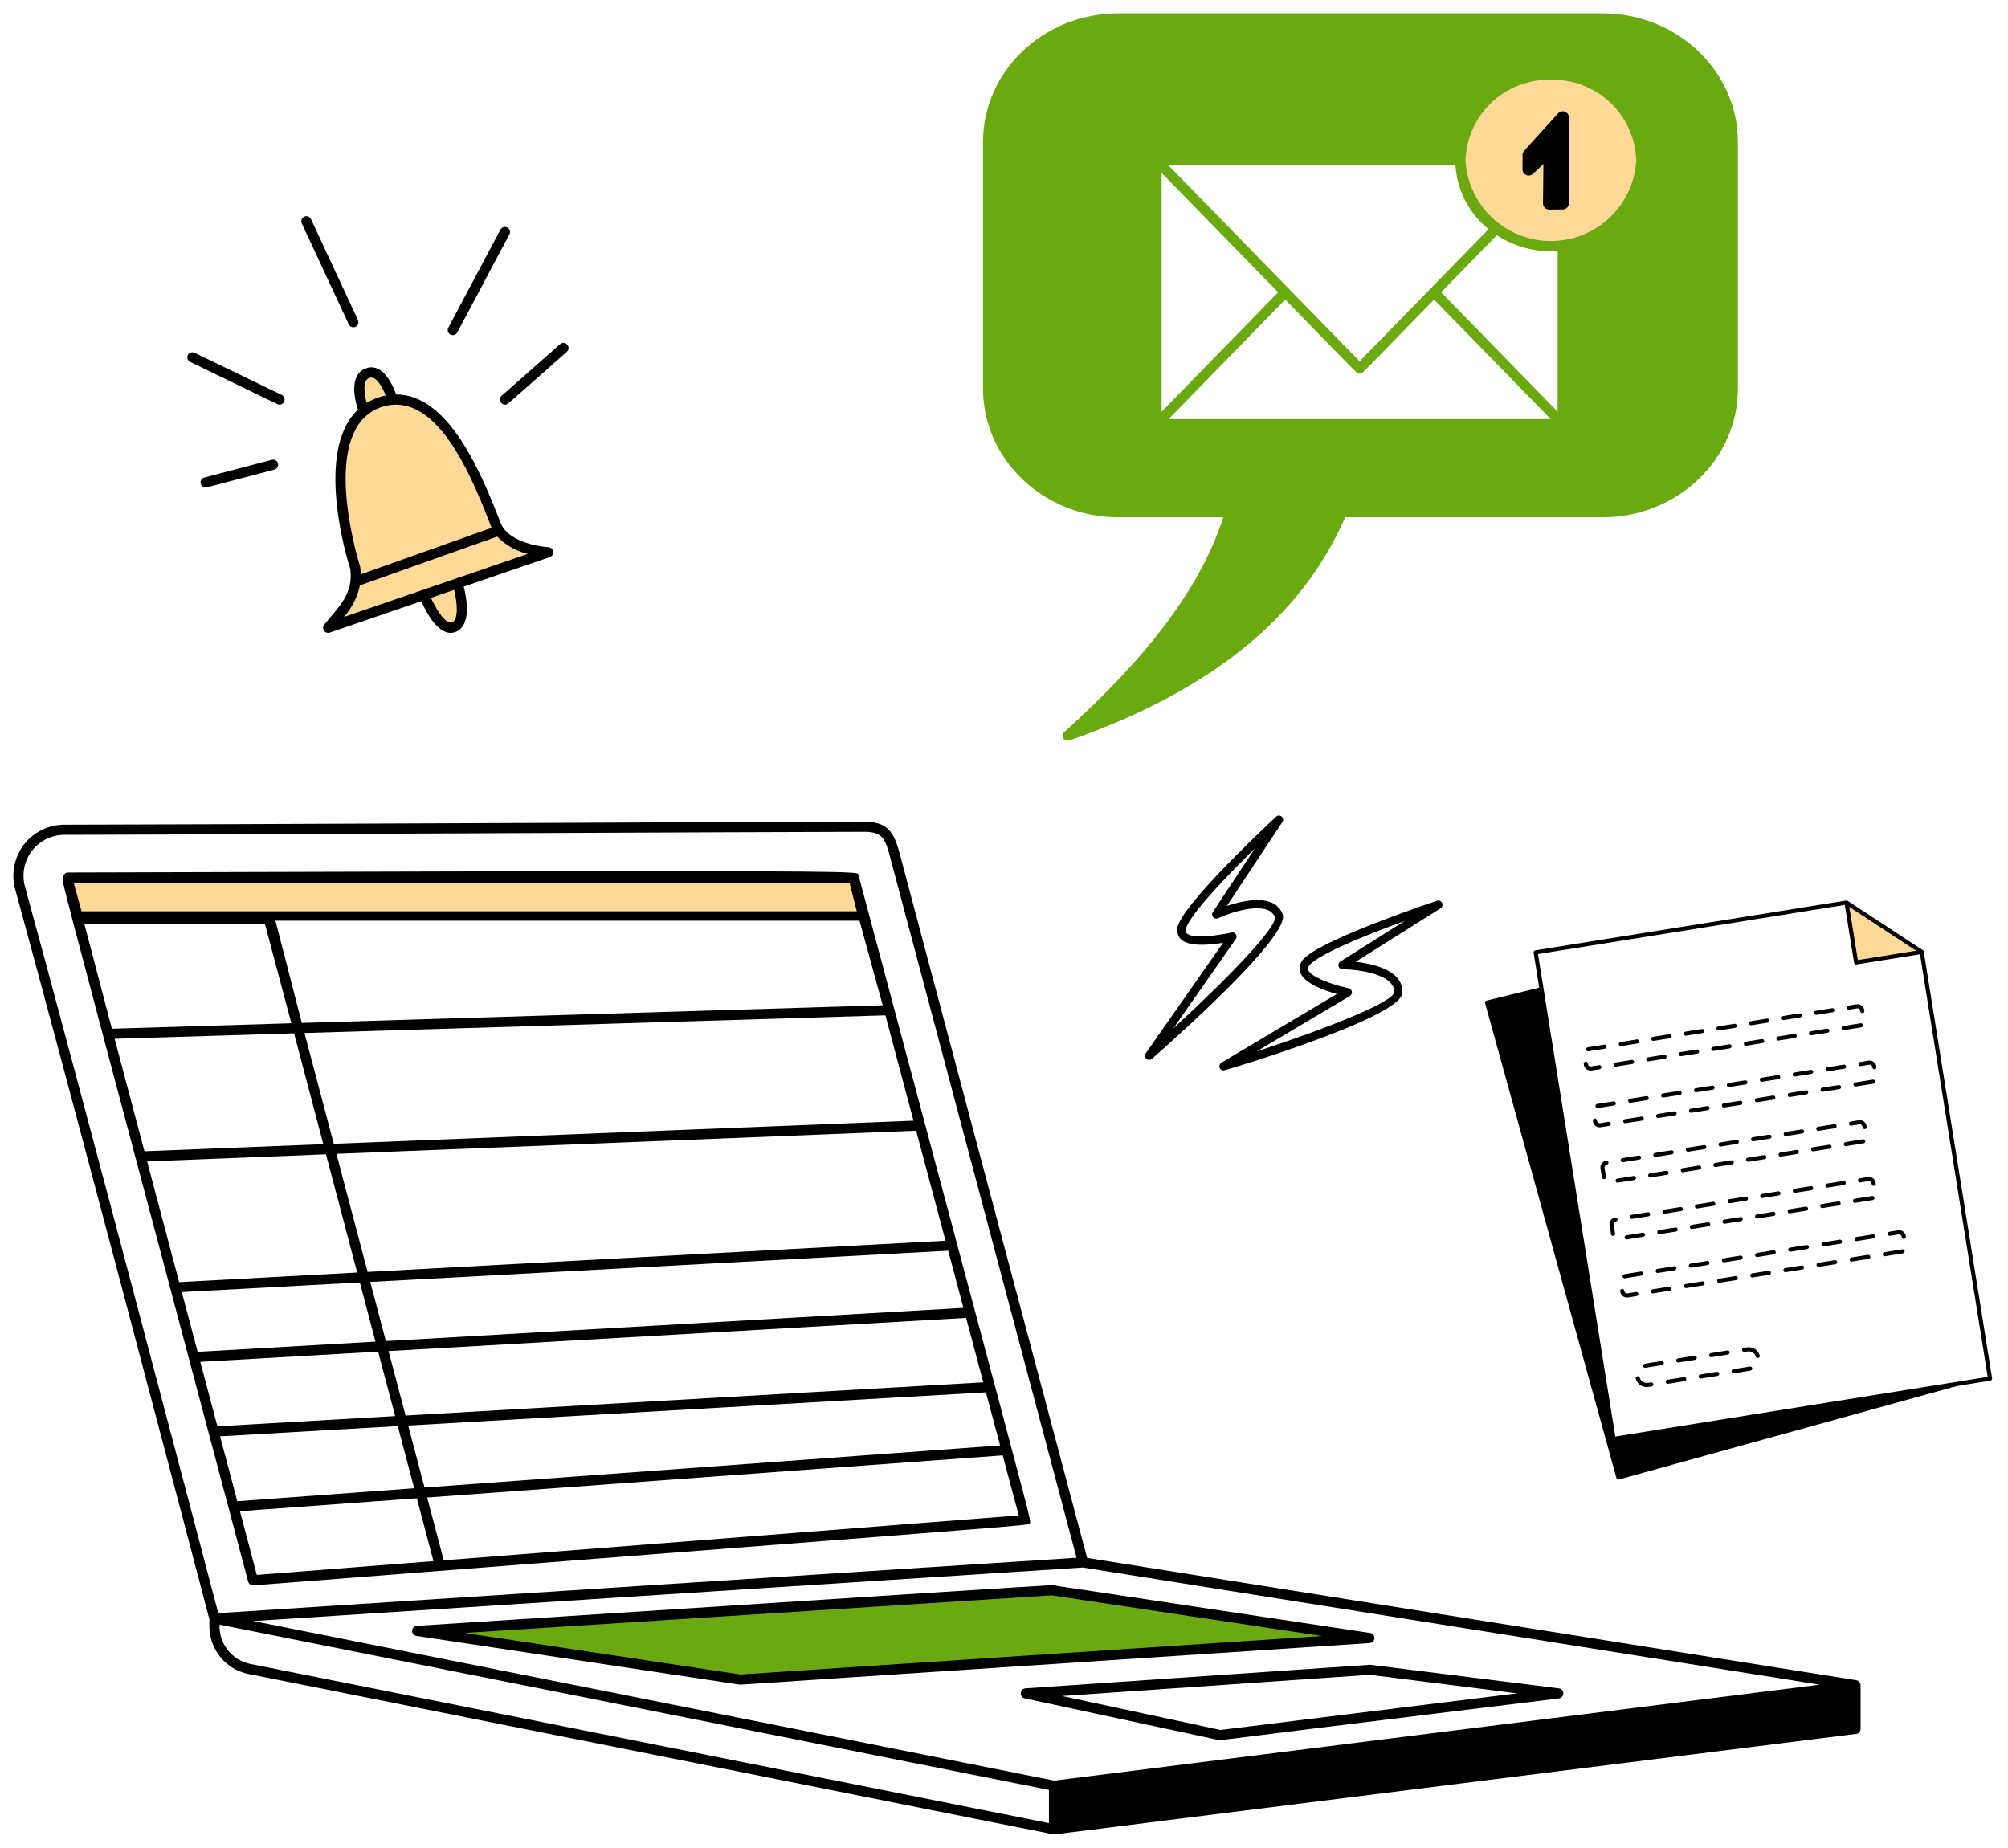 <svg width="602" height="554" viewBox="0 0 602 554" fill="none" xmlns="http://www.w3.org/2000/svg">
<g filter="url(#filter0_d_2906_241)">
<path fill-rule="evenodd" clip-rule="evenodd" d="M268.202 252.163C266.589 246.146 265.085 243.875 258.855 243.875C218.283 243.875 70.71 244.788 19.269 244.788C17.149 244.789 15.059 245.279 13.161 246.22C11.262 247.161 9.606 248.528 8.322 250.214C7.037 251.899 6.16 253.859 5.756 255.939C5.353 258.019 5.436 260.165 5.997 262.208C21.341 317.887 64.275 481.254 64.275 481.254L315.656 531.454L556.152 501.252L324.703 464.458L268.202 252.163Z" fill="white"/>
<path fill-rule="evenodd" clip-rule="evenodd" d="M258.645 270.743L255.842 259.134H20.101L23.476 270.743H258.645Z" fill="#FFD997"/>
<path fill-rule="evenodd" clip-rule="evenodd" d="M315.991 531.424L64.288 481.258V483.632C64.285 486.646 65.328 489.568 67.239 491.899C69.149 494.23 71.809 495.827 74.765 496.416L315.991 544.473V531.424Z" fill="white"/>
<path d="M257.315 258.154C257.251 257.922 257.065 257.767 254.271 257.606C246.281 257.149 207.962 256.997 20.094 257.606C19.747 257.606 18.395 258.431 18.876 260.555C20.398 267.41 29.603 301.434 74.4 470.217C74.491 470.561 74.7 470.862 74.99 471.067C75.281 471.273 75.634 471.371 75.989 471.343C270.796 456.124 302.732 453.82 307.749 453.095C308.443 452.998 309.039 453.019 308.772 451.616C307.864 446.949 300.398 419.549 257.315 258.154ZM65.977 426.647L119.245 423.582L124.17 442.222L71.143 446.106L65.977 426.647ZM60.054 404.323L113.361 401.258L118.466 420.58L65.177 423.643L60.054 404.323ZM54.502 383.4L107.882 380.517L112.567 398.254L59.256 401.319L54.502 383.4ZM44.104 344.225L97.728 342.094L107.088 377.534L53.704 380.417L44.104 344.225ZM34.364 307.458L88.164 305.82L96.93 339.05L43.303 341.181L34.364 307.458ZM25.269 272.971H79.416L87.351 302.801L33.548 304.439L25.269 272.971ZM264.641 297.404L90.49 302.704L82.576 272.046H257.68L264.641 297.404ZM273.867 332.01L100.063 338.944L91.287 305.726L265.445 300.427L273.867 332.01ZM283.462 367.998L110.208 377.358L100.86 341.96L274.665 335.026L283.462 367.998ZM288.834 388.136L115.684 398.089L111.002 380.362L284.265 370.999L288.834 388.136ZM294.785 410.457L121.589 420.413L116.484 401.091L289.641 391.137L294.785 410.457ZM122.374 423.417L295.57 413.458L299.832 429.377L127.272 441.997L122.374 423.417ZM254.673 260.634L256.871 269.221H24.447L22.076 260.634H254.673ZM71.937 449.101L124.974 445.221L129.95 464.062L76.987 468.199L71.937 449.101ZM133.037 463.822L128.063 444.995L300.614 432.36L305.411 450.359L133.037 463.822Z" fill="black"/>
<path d="M556.391 499.745L325.918 463.109L269.686 251.77C267.942 245.259 265.966 242.355 258.868 242.355C239.783 242.355 46.525 243.269 19.279 243.269C16.926 243.273 14.607 243.819 12.499 244.865C10.392 245.911 8.555 247.429 7.129 249.3C5.704 251.171 4.729 253.346 4.281 255.656C3.832 257.965 3.922 260.347 4.543 262.615C19.486 316.827 61.117 475.19 62.77 481.47V483.637C62.776 486.999 63.944 490.255 66.075 492.854C68.207 495.454 71.172 497.236 74.467 497.9C277.846 538.402 309.968 544.84 315.043 545.832C315.706 546.039 316.413 546.054 317.085 545.878L556.473 515.871C556.843 515.825 557.182 515.644 557.427 515.363C557.672 515.083 557.806 514.722 557.803 514.35V501.288C557.796 500.903 557.648 500.534 557.388 500.25C557.128 499.966 556.774 499.786 556.391 499.745ZM545.558 501.109L316.05 529.876L75.941 482.03L324.625 465.982L545.558 501.109ZM7.481 261.806C6.982 259.989 6.91 258.082 7.268 256.232C7.627 254.382 8.407 252.641 9.549 251.142C10.69 249.643 12.162 248.427 13.849 247.59C15.537 246.752 17.395 246.315 19.279 246.313C46.531 246.313 239.789 245.399 258.868 245.399C264.128 245.399 265.211 246.836 266.742 252.555L322.75 463.051L65.436 479.659C61.476 464.573 21.954 314.334 7.481 261.806ZM65.814 483.113L314.47 532.664V542.618L75.064 494.896C72.373 494.353 69.963 492.869 68.268 490.709C66.572 488.55 65.702 485.857 65.814 483.113Z" fill="black"/>
<path fill-rule="evenodd" clip-rule="evenodd" d="M125.049 484.985L315.337 472.81L410.534 487.116L221.914 499.596L125.049 484.985Z" fill="#6AA910"/>
<path d="M221.255 501.024C218.57 500.635 204.209 498.446 124.825 486.493C124.455 486.436 124.119 486.244 123.881 485.955C123.643 485.665 123.521 485.298 123.536 484.924C123.552 484.55 123.706 484.195 123.967 483.927C124.228 483.658 124.579 483.496 124.953 483.47C280.032 473.45 308.958 471.623 314.333 471.328C315.232 471.224 316.142 471.286 317.018 471.511L410.769 485.61C411.139 485.667 411.476 485.858 411.714 486.147C411.952 486.436 412.075 486.803 412.059 487.177C412.044 487.551 411.891 487.907 411.63 488.175C411.369 488.444 411.018 488.606 410.644 488.633L222.667 501.055C222.199 501.134 221.72 501.124 221.255 501.024ZM139.32 485.601L221.979 498.053L396.393 486.523L315.286 474.326L139.32 485.601Z" fill="black"/>
<path d="M363.995 517.421C360.129 516.608 347.689 513.933 307.215 505.218C306.855 505.142 306.535 504.938 306.314 504.644C306.094 504.35 305.986 503.987 306.013 503.62C306.039 503.254 306.197 502.909 306.458 502.65C306.718 502.391 307.064 502.235 307.431 502.211L410.752 495.137L467.349 502.22C467.717 502.267 468.055 502.446 468.299 502.724C468.544 503.002 468.679 503.359 468.679 503.73C468.679 504.1 468.544 504.458 468.299 504.736C468.055 505.013 467.717 505.193 467.349 505.239C396.4 513.914 375.166 516.578 368.728 517.397C365.158 517.832 366.25 517.877 363.995 517.421ZM318.41 504.509L365.873 514.694L454.842 503.714L410.657 498.15L318.41 504.509Z" fill="black"/>
<path d="M480.426 0H335.306C312.921 0 294.713 17.289 294.713 38.538V112.562C294.713 133.808 312.921 151.098 335.306 151.098H366.74C360.245 171.449 344.633 192.525 319.088 215.448C318.826 215.683 318.653 216.002 318.599 216.35C318.546 216.699 318.614 217.055 318.794 217.358C318.974 217.661 319.253 217.892 319.584 218.013C319.915 218.133 320.278 218.134 320.61 218.017C363.094 203.087 390.151 181.186 403.285 151.098H480.426C502.807 151.098 521.016 133.808 521.016 112.562V38.538C521.016 17.289 502.807 0 480.426 0Z" fill="#6AA910"/>
<path fill-rule="evenodd" clip-rule="evenodd" d="M348.254 47.837V119.438L383.192 83.636L348.254 47.837Z" fill="white"/>
<path fill-rule="evenodd" clip-rule="evenodd" d="M436.35 45.621H350.342L407.613 104.31L446.27 64.712C443.383 62.392 441.01 59.497 439.302 56.21C437.595 52.923 436.589 49.317 436.35 45.621Z" fill="white"/>
<path fill-rule="evenodd" clip-rule="evenodd" d="M448.744 66.53L432.051 83.637L466.986 119.439V71.245C460.554 71.703 454.149 70.047 448.744 66.53Z" fill="white"/>
<path fill-rule="evenodd" clip-rule="evenodd" d="M429.924 85.815C414.522 101.601 410.139 106.209 408.675 107.521C407.969 108.154 407.424 108.246 406.709 107.637C405.376 106.508 401.276 102.158 385.32 85.815L350.342 121.654H464.898L429.924 85.815Z" fill="white"/>
<path fill-rule="evenodd" clip-rule="evenodd" d="M464.946 19.928C458.351 19.756 451.956 22.202 447.159 26.732C442.362 31.261 439.553 37.506 439.347 44.1C439.724 50.634 442.586 56.776 447.345 61.269C452.104 65.761 458.402 68.264 464.946 68.264C471.491 68.264 477.788 65.761 482.547 61.269C487.307 56.776 490.168 50.634 490.545 44.1C490.339 37.506 487.53 31.261 482.734 26.732C477.937 22.202 471.541 19.756 464.946 19.928Z" fill="#FFD997"/>
<path d="M467.144 29.967C456.201 42.048 456.448 41.461 456.454 42.493V46.803C456.458 47.161 456.565 47.511 456.764 47.809C456.962 48.108 457.243 48.342 457.572 48.484C457.901 48.625 458.264 48.669 458.618 48.608C458.971 48.547 459.299 48.386 459.562 48.142L462.718 45.193L462.596 56.975C462.592 57.219 462.636 57.462 462.727 57.688C462.818 57.915 462.953 58.121 463.125 58.294C463.296 58.467 463.501 58.605 463.727 58.697C463.952 58.791 464.194 58.837 464.438 58.835L468.523 58.799C469.009 58.795 469.473 58.599 469.815 58.254C470.157 57.909 470.349 57.443 470.349 56.957V31.203C470.349 30.831 470.236 30.468 470.026 30.162C469.815 29.856 469.517 29.62 469.17 29.487C468.823 29.353 468.444 29.327 468.083 29.413C467.721 29.499 467.394 29.692 467.144 29.967Z" fill="black"/>
<path fill-rule="evenodd" clip-rule="evenodd" d="M384.415 240.513C384.415 240.513 357.578 264.801 353.796 273.075C350.013 281.35 369.568 276.833 369.568 276.833L343.036 313.782C343.036 313.782 386.775 276.301 384.352 270.311C381.208 262.526 364.399 269.958 364.399 269.958L384.415 240.513Z" fill="white"/>
<path fill-rule="evenodd" clip-rule="evenodd" d="M432.464 267.169C432.464 267.169 397.969 278.188 391.034 284.122C384.099 290.055 403.595 293.942 403.595 293.942L363.973 316.546C363.973 316.546 419.284 300.476 419.674 294.081C420.178 285.761 401.902 285.635 401.902 285.635L432.464 267.169Z" fill="white"/>
<path d="M343.512 311.794L366.678 278.667C362.565 279.374 355.96 279.989 353.742 277.304C353.248 276.646 352.962 275.857 352.921 275.036C352.88 274.215 353.085 273.4 353.51 272.696C357.129 264.564 381.555 241.811 382.592 240.839C382.816 240.635 383.106 240.519 383.409 240.513C383.713 240.507 384.007 240.612 384.239 240.808C384.47 241.003 384.622 241.277 384.666 241.576C384.711 241.876 384.644 242.182 384.479 242.436L367.809 267.628C373.816 265.607 382.211 264.153 384.544 270.076C386.949 276.196 355.16 304.825 345.357 313.453C345.129 313.663 344.83 313.78 344.52 313.782C344.21 313.783 343.91 313.669 343.679 313.462C343.449 313.254 343.304 312.969 343.273 312.66C343.242 312.352 343.327 312.043 343.512 311.794ZM369.484 275.573C369.712 275.573 369.935 275.636 370.13 275.754C370.325 275.872 370.483 276.041 370.589 276.242C370.694 276.444 370.742 276.671 370.727 276.898C370.713 277.125 370.636 277.344 370.506 277.531L351.775 304.326C368.188 289.275 383.023 273.822 382.223 270.968C380.274 266.016 369.846 269.172 365.14 271.311C364.893 271.423 364.617 271.452 364.353 271.393C364.089 271.335 363.852 271.192 363.676 270.986C363.5 270.781 363.396 270.524 363.38 270.254C363.363 269.984 363.435 269.716 363.584 269.491L376.214 250.404C373.372 253.196 353.253 272.798 355.663 275.703C357.735 278.206 369.22 275.573 369.484 275.573Z" fill="black"/>
<path d="M366.801 316.968C366.53 316.968 366.266 316.877 366.05 316.708C365.835 316.54 365.68 316.304 365.609 316.036C365.538 315.769 365.556 315.485 365.659 315.228C365.762 314.972 365.944 314.758 366.179 314.618L400.794 294.027C396.805 292.925 390.627 290.694 389.738 287.283C389.569 286.468 389.642 285.621 389.947 284.849C390.252 284.077 390.776 283.415 391.451 282.949C398.088 277.015 429.517 266.497 430.852 266.058C431.139 265.964 431.449 265.981 431.724 266.104C432 266.227 432.222 266.449 432.349 266.728C432.476 267.006 432.498 267.323 432.413 267.617C432.327 267.912 432.139 268.164 431.884 268.327L406.411 284.376C412.651 285.079 420.799 287.306 420.429 293.737C419.992 301.199 367.275 316.968 366.801 316.968ZM421.127 272.137C417.501 273.46 391.16 282.944 392.125 286.637C392.715 288.906 399.614 291.316 404.326 292.297C404.571 292.348 404.795 292.474 404.969 292.658C405.142 292.842 405.257 293.075 405.297 293.327C405.338 293.579 405.303 293.838 405.196 294.069C405.09 294.3 404.917 294.493 404.701 294.621L376.708 311.26C397.731 304.413 417.496 296.525 417.965 293.565C418.274 288.203 407.599 286.66 402.47 286.617C402.201 286.616 401.941 286.525 401.728 286.359C401.515 286.193 401.36 285.96 401.288 285.696C401.216 285.433 401.23 285.152 401.327 284.897C401.425 284.642 401.602 284.426 401.83 284.283L421.127 272.137Z" fill="black"/>
<path fill-rule="evenodd" clip-rule="evenodd" d="M109.128 119.231C109.128 119.231 105.371 109.826 110.114 107.908C114.856 105.99 117.653 115.792 117.653 115.792L117.526 115.843C135.067 114.34 145.797 146.054 148.631 153.283C151.623 160.92 164.346 161.593 164.346 161.593L137.186 170.91C137.232 171.059 140.632 182.017 136.172 183.999C131.713 185.98 127.217 174.514 127.156 174.359L98.389 184.227C102.808 178.885 107.648 174.514 106.516 166.344C106.516 166.341 95.007 130.85 109.128 119.231Z" fill="#FFD997"/>
<path d="M164.428 160.071C164.31 160.071 152.627 159.356 150.049 152.711C144.345 138.006 134.623 114.292 118.749 114.267C117.163 109.747 114 104.71 109.535 106.496C105.07 108.283 105.916 114.654 107.328 118.784C105.882 120.168 104.679 121.785 103.767 123.566C96.014 138.457 104.68 165.66 105.003 166.549C106.022 173.933 101.715 177.79 97.207 183.257C96.997 183.512 96.876 183.829 96.862 184.16C96.849 184.491 96.943 184.817 97.131 185.089C97.32 185.361 97.591 185.564 97.905 185.668C98.22 185.772 98.559 185.771 98.872 185.664L126.295 176.256C128.319 180.794 132.248 187.39 136.778 185.387C141.398 183.342 139.901 175.297 139.03 171.885L164.83 163.033C165.165 162.92 165.45 162.694 165.637 162.393C165.823 162.093 165.899 161.737 165.852 161.386C165.804 161.036 165.636 160.713 165.376 160.473C165.117 160.233 164.781 160.091 164.428 160.071ZM110.686 109.321C112.816 108.441 114.789 112.435 115.629 114.578C113.614 114.974 111.684 115.724 109.931 116.794C109.216 114.188 108.579 110.17 110.686 109.321ZM106.479 124.97C107.603 122.687 109.341 120.762 111.497 119.412C113.654 118.061 116.144 117.338 118.688 117.323C132.863 117.323 142.126 140.697 147.215 153.832C147.27 153.975 147.331 154.112 147.392 154.252L108.156 168.205C108.14 167.424 108.076 166.646 107.964 165.873C107.879 165.602 99.311 138.728 106.479 124.97ZM135.557 182.596C133.426 183.509 130.233 177.531 129.195 175.251L136.151 172.865C137.116 176.758 137.499 181.747 135.557 182.596ZM103.091 180.989C105.495 178.302 107.156 175.033 107.91 171.507L149.069 156.872C151.562 159.455 154.749 161.26 158.246 162.071L103.091 180.989Z" fill="black"/>
<path d="M151.399 117.314C151.089 117.314 150.788 117.22 150.533 117.044C150.279 116.868 150.084 116.619 149.974 116.33C149.865 116.041 149.846 115.725 149.921 115.425C149.995 115.125 150.159 114.855 150.391 114.65L167.915 99.194C168.217 98.926 168.614 98.79 169.017 98.816C169.42 98.841 169.796 99.025 170.064 99.328C170.331 99.63 170.467 100.027 170.442 100.43C170.417 100.833 170.233 101.209 169.93 101.476C151.271 117.935 152.233 117.314 151.399 117.314Z" fill="black"/>
<path d="M134.379 94.299L150.052 64.798C150.249 64.456 150.571 64.204 150.95 64.095C151.328 63.986 151.735 64.029 152.083 64.213C152.431 64.398 152.694 64.71 152.817 65.085C152.939 65.46 152.912 65.867 152.74 66.222L137.067 95.723C136.87 96.065 136.548 96.316 136.169 96.425C135.791 96.534 135.384 96.492 135.036 96.308C134.688 96.123 134.425 95.81 134.302 95.436C134.18 95.061 134.207 94.653 134.379 94.299Z" fill="black"/>
<path d="M104.585 93.301L90.495 63.03C90.403 62.848 90.348 62.649 90.334 62.445C90.32 62.242 90.348 62.038 90.415 61.845C90.481 61.652 90.586 61.474 90.723 61.323C90.859 61.171 91.025 61.049 91.21 60.963C91.395 60.877 91.596 60.828 91.8 60.821C92.004 60.814 92.207 60.848 92.397 60.921C92.588 60.994 92.762 61.105 92.909 61.246C93.056 61.388 93.173 61.558 93.253 61.745L107.343 92.017C107.498 92.38 107.505 92.789 107.364 93.158C107.223 93.527 106.944 93.826 106.585 93.993C106.227 94.16 105.819 94.181 105.445 94.052C105.072 93.923 104.764 93.653 104.585 93.301Z" fill="black"/>
<path d="M83.791 117.314C83.261 117.314 84.853 117.971 57.056 104.529C56.871 104.446 56.704 104.326 56.565 104.177C56.427 104.028 56.32 103.853 56.25 103.662C56.181 103.47 56.15 103.267 56.16 103.064C56.171 102.861 56.221 102.662 56.31 102.479C56.399 102.296 56.523 102.132 56.676 101.998C56.829 101.864 57.007 101.761 57.2 101.697C57.393 101.633 57.597 101.608 57.8 101.624C58.002 101.64 58.2 101.696 58.38 101.79L84.454 114.413C84.77 114.56 85.025 114.811 85.178 115.124C85.331 115.436 85.372 115.792 85.294 116.131C85.216 116.47 85.025 116.773 84.751 116.988C84.478 117.203 84.139 117.318 83.791 117.314Z" fill="black"/>
<path d="M61.647 142.177C61.276 142.178 60.918 142.044 60.639 141.799C60.36 141.555 60.18 141.217 60.133 140.85C60.085 140.482 60.174 140.11 60.381 139.803C60.589 139.495 60.901 139.275 61.26 139.182L81.441 133.879C81.636 133.824 81.84 133.808 82.041 133.832C82.242 133.857 82.436 133.921 82.611 134.021C82.787 134.122 82.941 134.256 83.064 134.417C83.188 134.577 83.278 134.761 83.329 134.957C83.38 135.152 83.392 135.356 83.364 135.557C83.335 135.757 83.267 135.95 83.164 136.124C83.06 136.297 82.922 136.449 82.759 136.569C82.596 136.689 82.411 136.775 82.214 136.823C60.667 142.484 61.954 142.177 61.647 142.177Z" fill="black"/>
<path fill-rule="evenodd" clip-rule="evenodd" d="M503.459 341.854C495.423 341.821 465.958 343.102 466.049 347.662C466.135 352.021 540.868 355.299 540.865 348.721C540.862 343.86 515.911 341.903 503.459 341.854Z" fill="white"/>
<path d="M595.974 408.349L556.823 269.268C556.732 268.948 556.41 268.757 556.082 268.836L445.675 296.007C445.512 296.046 445.374 296.15 445.29 296.293C445.206 296.437 445.184 296.608 445.228 296.77L484.615 439.156C484.706 439.488 485.051 439.677 485.374 439.585L595.545 409.11C595.704 409.067 595.838 408.964 595.919 408.821C595.999 408.679 596.02 408.507 595.976 408.349H595.974Z" fill="black"/>
<path d="M596.626 409.335L483.755 427.417L460.386 281.543L553.589 266.612L556.463 284.558L576.132 281.407L596.626 409.335Z" fill="white"/>
<path d="M476.861 316.985C475.856 316.985 475.01 316.262 474.849 315.267L474.809 315.008C474.756 314.673 474.985 314.357 475.322 314.303C475.646 314.253 475.974 314.479 476.027 314.816L476.068 315.073C476.138 315.51 476.546 315.81 476.994 315.741L479.404 315.355C479.728 315.305 480.056 315.53 480.11 315.866C480.163 316.202 479.934 316.519 479.598 316.573C477.333 316.937 477.118 316.985 476.861 316.985ZM484.381 315.8C483.626 315.8 483.54 314.694 484.285 314.574L489.165 313.793C489.975 313.668 490.162 314.884 489.359 315.012C485.223 315.676 484.464 315.8 484.381 315.8ZM494.139 314.239C493.385 314.239 493.298 313.132 494.043 313.013L498.923 312.231C499.246 312.182 499.575 312.406 499.63 312.743C499.683 313.078 499.453 313.395 499.118 313.449C494.973 314.115 494.223 314.239 494.139 314.239ZM503.899 312.676C503.144 312.676 503.058 311.57 503.803 311.45L508.683 310.67C509.023 310.617 509.334 310.846 509.39 311.181C509.443 311.517 509.213 311.834 508.878 311.888C504.741 312.553 503.982 312.676 503.899 312.676ZM476.163 311.22C475.401 311.22 475.324 310.102 476.071 309.994L480.944 309.213C481.279 309.161 481.596 309.388 481.651 309.725C481.704 310.06 481.474 310.379 481.139 310.432C481.068 310.443 476.234 311.22 476.163 311.22ZM513.658 311.115C512.903 311.115 512.817 310.009 513.562 309.889L518.441 309.107C518.765 309.058 519.093 309.282 519.148 309.619C519.201 309.954 518.972 310.271 518.636 310.326C514.491 310.991 513.742 311.115 513.658 311.115ZM485.92 309.657C485.165 309.657 485.079 308.551 485.824 308.431L490.704 307.651C491.523 307.535 491.695 308.742 490.898 308.869C486.762 309.534 486.003 309.657 485.92 309.657ZM523.418 309.552C522.663 309.552 522.576 308.446 523.321 308.326L528.201 307.546C528.54 307.493 528.852 307.722 528.908 308.058C528.961 308.393 528.731 308.71 528.396 308.764C524.26 309.429 523.5 309.552 523.418 309.552ZM495.68 308.096C494.925 308.096 494.839 306.99 495.584 306.87L500.462 306.089C500.798 306.038 501.115 306.264 501.169 306.601C501.222 306.937 500.992 307.254 500.657 307.308C496.505 307.975 495.762 308.096 495.68 308.096ZM533.176 307.99C532.421 307.99 532.335 306.884 533.08 306.764L537.96 305.983C538.294 305.934 538.611 306.158 538.666 306.495C538.719 306.831 538.49 307.147 538.155 307.202C534.018 307.866 533.259 307.99 533.176 307.99ZM505.438 306.533C504.684 306.533 504.597 305.427 505.342 305.308L510.222 304.527C511.04 304.411 511.213 305.618 510.417 305.745C506.281 306.41 505.521 306.533 505.438 306.533ZM542.936 306.429C542.181 306.429 542.095 305.322 542.84 305.203L547.72 304.422C548.059 304.369 548.371 304.598 548.426 304.934C548.479 305.269 548.25 305.586 547.914 305.64C543.778 306.305 543.018 306.429 542.936 306.429ZM515.198 304.972C514.443 304.972 514.357 303.866 515.102 303.746L519.98 302.964C520.304 302.915 520.633 303.139 520.687 303.476C520.74 303.812 520.511 304.129 520.175 304.183C516.032 304.849 515.282 304.972 515.198 304.972ZM552.694 304.866C551.94 304.866 551.853 303.76 552.598 303.64L557.828 302.805C558.156 302.758 558.479 302.984 558.53 303.321C558.582 303.656 558.351 303.971 558.016 304.024C553.878 304.681 552.777 304.866 552.694 304.866ZM524.957 303.41C524.202 303.41 524.116 302.303 524.86 302.184L529.74 301.403C530.081 301.35 530.391 301.579 530.447 301.915C530.5 302.25 530.271 302.567 529.935 302.622C525.799 303.286 525.039 303.41 524.957 303.41ZM534.716 301.848C533.962 301.848 533.875 300.742 534.62 300.622L539.499 299.841C539.822 299.791 540.151 300.016 540.205 300.352C540.258 300.688 540.029 301.005 539.694 301.059C535.55 301.725 534.8 301.848 534.716 301.848ZM544.475 300.286C543.72 300.286 543.634 299.18 544.379 299.06L549.259 298.279C550.069 298.154 550.256 299.37 549.453 299.498C545.317 300.162 544.558 300.286 544.475 300.286ZM558.324 299.768C558.027 299.768 557.764 299.551 557.716 299.247L557.677 298.997C557.608 298.565 557.185 298.257 556.749 298.33L554.332 298.716C553.507 298.828 553.345 297.624 554.137 297.497L556.557 297.111C557.714 296.934 558.717 297.702 558.895 298.803L558.934 299.055C558.994 299.426 558.708 299.768 558.324 299.768Z" fill="black"/>
<path d="M479.587 333.997C478.58 333.997 477.733 333.274 477.573 332.279L477.541 332.073C477.485 331.737 477.715 331.42 478.05 331.366C478.377 331.304 478.703 331.537 478.757 331.875L478.79 332.083C478.862 332.52 479.265 332.827 479.717 332.753L482.23 332.353C483.041 332.228 483.227 333.443 482.424 333.571C479.631 334.019 479.835 333.997 479.586 333.997H479.587ZM487.257 332.79C486.503 332.79 486.416 331.684 487.161 331.565L492.092 330.778C492.426 330.728 492.744 330.953 492.798 331.29C492.851 331.626 492.622 331.943 492.287 331.996C488.144 332.661 487.34 332.79 487.257 332.79ZM497.118 331.218C496.364 331.218 496.277 330.112 497.022 329.992L501.953 329.204C502.288 329.152 502.605 329.379 502.659 329.716C502.712 330.051 502.483 330.37 502.147 330.423C498.014 331.086 497.201 331.218 497.118 331.218ZM506.979 329.644C506.224 329.644 506.138 328.538 506.883 328.419L511.813 327.631C512.629 327.511 512.807 328.721 512.008 328.849C507.875 329.512 507.062 329.644 506.979 329.644ZM478.991 328.225C478.101 328.225 478.14 326.999 478.886 326.999L483.719 326.221C484.053 326.17 484.37 326.396 484.426 326.733C484.479 327.069 484.25 327.385 483.914 327.439L478.991 328.225ZM516.84 328.071C516.085 328.071 515.999 326.965 516.744 326.845L521.674 326.057C522.014 326.005 522.326 326.232 522.381 326.569C522.434 326.904 522.205 327.222 521.869 327.275C517.735 327.939 516.923 328.071 516.84 328.071ZM488.745 326.659C487.99 326.659 487.904 325.553 488.649 325.433L493.579 324.646C493.917 324.593 494.231 324.823 494.286 325.158C494.339 325.495 494.109 325.812 493.774 325.865C489.631 326.529 488.827 326.659 488.745 326.659ZM526.701 326.496C525.946 326.496 525.86 325.39 526.605 325.27L531.534 324.483C532.35 324.366 532.527 325.574 531.729 325.702C527.595 326.365 526.784 326.496 526.701 326.496ZM498.606 325.084C497.851 325.084 497.765 323.978 498.509 323.858L503.44 323.071C504.254 322.953 504.435 324.162 503.635 324.29C499.492 324.954 498.688 325.084 498.606 325.084ZM536.561 324.921C535.806 324.921 535.72 323.815 536.464 323.695L541.395 322.909C542.206 322.786 542.391 323.999 541.59 324.127C537.447 324.792 536.643 324.921 536.561 324.921ZM508.466 323.509C507.712 323.509 507.625 322.403 508.37 322.283L513.301 321.496C514.112 321.373 514.298 322.587 513.496 322.715C509.353 323.38 508.549 323.509 508.466 323.509ZM546.422 323.346C545.667 323.346 545.581 322.24 546.325 322.121L551.256 321.334C551.59 321.286 551.908 321.509 551.962 321.845C552.015 322.182 551.786 322.499 551.451 322.552C547.308 323.217 546.504 323.346 546.422 323.346ZM518.327 321.936C517.573 321.936 517.486 320.829 518.231 320.71L523.162 319.922C523.982 319.807 524.152 321.013 523.356 321.14C519.223 321.804 518.41 321.936 518.327 321.936ZM556.282 321.772C555.528 321.772 555.441 320.665 556.186 320.546L561.467 319.705C561.799 319.659 562.117 319.885 562.169 320.22C562.22 320.556 561.99 320.87 561.654 320.923C557.528 321.577 556.365 321.772 556.282 321.772ZM528.188 320.361C527.434 320.361 527.347 319.254 528.092 319.135L533.023 318.347C533.839 318.227 534.015 319.437 533.217 319.565C529.084 320.229 528.271 320.361 528.188 320.361ZM538.049 318.787C537.294 318.787 537.208 317.681 537.953 317.561L542.883 316.773C543.218 316.72 543.536 316.948 543.59 317.285C543.643 317.62 543.414 317.939 543.078 317.992C538.945 318.655 538.132 318.787 538.049 318.787ZM547.91 317.213C547.155 317.213 547.069 316.107 547.814 315.988L552.743 315.201C553.556 315.08 553.74 316.291 552.938 316.419C548.804 317.083 547.993 317.213 547.91 317.213ZM561.957 316.618C561.661 316.618 561.399 316.402 561.35 316.1L561.318 315.9C561.246 315.464 560.834 315.156 560.39 315.23L557.87 315.632C557.054 315.751 556.876 314.542 557.675 314.414L560.197 314.012C560.958 313.892 562.293 314.204 562.567 315.903C562.627 316.279 562.338 316.618 561.958 316.618H561.957Z" fill="black"/>
<path d="M484.965 350.603C484.21 350.603 484.124 349.497 484.869 349.377L489.755 348.594C490.081 348.542 490.407 348.769 490.462 349.106C490.515 349.441 490.285 349.758 489.95 349.812C485.809 350.478 485.049 350.603 484.965 350.603ZM480.868 349.559C480.571 349.559 480.31 349.344 480.26 349.04L479.829 346.354C479.519 344.368 482.022 343.342 482.22 344.525C482.276 344.861 482.049 345.179 481.713 345.235C481.272 345.307 480.976 345.722 481.047 346.161L481.479 348.845C481.537 349.213 481.257 349.559 480.868 349.559ZM494.739 349.038C493.984 349.038 493.898 347.932 494.642 347.812L499.528 347.03C500.337 346.904 500.526 348.12 499.723 348.249C495.582 348.913 494.822 349.038 494.739 349.038ZM504.512 347.473C503.757 347.473 503.671 346.367 504.416 346.247L509.302 345.465C510.116 345.341 510.297 346.555 509.497 346.684C505.355 347.348 504.596 347.473 504.512 347.473ZM514.284 345.908C513.529 345.908 513.443 344.802 514.188 344.682L519.075 343.9C519.413 343.847 519.727 344.077 519.782 344.412C519.835 344.747 519.605 345.064 519.27 345.119C515.128 345.785 514.368 345.908 514.284 345.908ZM486.498 344.461C485.743 344.461 485.657 343.355 486.402 343.235L491.288 342.452C491.622 342.404 491.939 342.628 491.995 342.964C492.048 343.3 491.818 343.617 491.483 343.671C487.342 344.337 486.582 344.461 486.498 344.461ZM524.057 344.344C523.303 344.344 523.216 343.238 523.961 343.118L528.848 342.335C529.179 342.282 529.5 342.512 529.555 342.847C529.608 343.182 529.379 343.499 529.043 343.554C524.901 344.22 524.141 344.344 524.057 344.344ZM496.271 342.896C495.517 342.896 495.43 341.79 496.175 341.671L501.061 340.887C501.387 340.839 501.714 341.063 501.768 341.399C501.821 341.735 501.592 342.052 501.256 342.106C497.115 342.772 496.355 342.896 496.271 342.896ZM533.831 342.779C533.076 342.779 532.99 341.673 533.734 341.553L538.621 340.771C538.956 340.723 539.273 340.947 539.327 341.283C539.38 341.619 539.151 341.936 538.815 341.99C534.674 342.655 533.915 342.779 533.831 342.779ZM506.045 341.331C505.29 341.331 505.204 340.225 505.949 340.106L510.835 339.322C511.165 339.274 511.486 339.498 511.541 339.834C511.594 340.17 511.365 340.487 511.03 340.541C506.888 341.207 506.129 341.331 506.045 341.331ZM543.604 341.214C542.849 341.214 542.763 340.108 543.508 339.988L548.394 339.207C549.212 339.091 549.385 340.298 548.589 340.425C544.448 341.09 543.688 341.214 543.604 341.214ZM515.817 339.766C515.062 339.766 514.976 338.66 515.721 338.541L520.608 337.757C520.942 337.709 521.259 337.933 521.315 338.269C521.368 338.605 521.138 338.922 520.803 338.976C516.66 339.642 515.901 339.766 515.817 339.766ZM553.377 339.649C552.623 339.649 552.536 338.543 553.281 338.423L558.517 337.587C559.335 337.474 559.5 338.68 558.705 338.806C554.554 339.464 553.46 339.649 553.377 339.649ZM525.59 338.201C524.836 338.201 524.749 337.095 525.494 336.976L530.381 336.194C531.196 336.074 531.375 337.284 530.576 337.412C526.434 338.078 525.674 338.201 525.59 338.201ZM535.364 336.636C534.609 336.636 534.523 335.53 535.267 335.411L540.153 334.629C540.972 334.51 541.145 335.72 540.348 335.847C536.207 336.512 535.447 336.636 535.364 336.636ZM545.137 335.072C544.382 335.072 544.296 333.965 545.041 333.846L549.927 333.064C550.262 333.014 550.579 333.239 550.633 333.576C550.686 333.911 550.457 334.228 550.122 334.282C545.98 334.947 545.221 335.072 545.137 335.072ZM559.013 334.542C558.716 334.542 558.453 334.325 558.405 334.022L558.367 333.779C558.298 333.35 557.892 333.038 557.441 333.111L555.008 333.499C554.184 333.611 554.021 332.408 554.813 332.281L557.247 331.892C558.366 331.721 559.412 332.483 559.585 333.587L559.624 333.83C559.682 334.2 559.397 334.542 559.013 334.542Z" fill="black"/>
<path d="M487.69 367.613C486.936 367.613 486.849 366.507 487.594 366.387L492.48 365.605C492.817 365.554 493.133 365.781 493.187 366.117C493.24 366.453 493.01 366.77 492.675 366.824C488.534 367.489 487.774 367.613 487.69 367.613ZM483.594 366.569C483.296 366.569 483.035 366.353 482.986 366.049L482.555 363.365C482.252 361.35 484.758 360.369 484.945 361.54C485.001 361.875 484.771 362.192 484.436 362.246C483.999 362.318 483.701 362.725 483.774 363.172L484.204 365.855C484.262 366.222 483.982 366.569 483.594 366.569ZM497.464 366.049C496.709 366.049 496.623 364.943 497.367 364.824L502.253 364.041C502.584 363.989 502.905 364.216 502.96 364.552C503.013 364.888 502.784 365.205 502.448 365.259C498.307 365.925 497.548 366.049 497.464 366.049ZM507.237 364.484C506.482 364.484 506.396 363.378 507.141 363.259L512.027 362.476C512.361 362.424 512.678 362.651 512.733 362.987C512.786 363.323 512.557 363.64 512.222 363.694C508.08 364.36 507.321 364.484 507.237 364.484ZM517.009 362.92C516.254 362.92 516.168 361.813 516.913 361.694L521.8 360.911C522.127 360.859 522.453 361.086 522.507 361.422C522.56 361.758 522.331 362.075 521.995 362.129C517.853 362.795 517.093 362.92 517.009 362.92ZM489.223 361.472C488.468 361.472 488.382 360.365 489.127 360.246L494.014 359.463C494.347 359.41 494.665 359.639 494.721 359.975C494.774 360.31 494.545 360.627 494.209 360.681C490.067 361.347 489.307 361.472 489.223 361.472ZM526.782 361.355C526.028 361.355 525.941 360.248 526.686 360.129L531.573 359.347C532.382 359.221 532.571 360.437 531.768 360.565C527.626 361.231 526.866 361.355 526.782 361.355ZM498.997 359.907C498.242 359.907 498.155 358.801 498.9 358.681L503.788 357.898C504.112 357.845 504.44 358.074 504.494 358.41C504.547 358.745 504.318 359.062 503.982 359.116C499.84 359.782 499.08 359.907 498.997 359.907ZM536.556 359.79C535.801 359.79 535.715 358.683 536.46 358.564L541.346 357.782C541.681 357.729 541.998 357.958 542.052 358.294C542.105 358.629 541.876 358.946 541.54 359C537.399 359.665 536.64 359.79 536.556 359.79ZM508.77 358.342C508.015 358.342 507.929 357.236 508.674 357.116L513.56 356.334C514.379 356.218 514.551 357.425 513.755 357.552C509.614 358.217 508.854 358.342 508.77 358.342ZM546.329 358.225C545.574 358.225 545.488 357.118 546.233 356.999L551.119 356.217C551.458 356.164 551.77 356.393 551.826 356.729C551.879 357.064 551.649 357.381 551.314 357.435C547.173 358.1 546.413 358.225 546.329 358.225ZM518.543 356.777C517.788 356.777 517.702 355.671 518.447 355.551L523.333 354.769C524.157 354.657 524.321 355.861 523.528 355.988C519.387 356.652 518.627 356.777 518.543 356.777ZM556.102 356.66C555.348 356.66 555.261 355.553 556.006 355.434L561.243 354.598C561.573 354.547 561.894 354.778 561.944 355.113C561.996 355.449 561.765 355.763 561.43 355.816C557.279 356.475 556.185 356.66 556.102 356.66ZM528.317 355.213C527.562 355.213 527.475 354.107 528.22 353.987L533.106 353.204C533.433 353.157 533.759 353.379 533.813 353.716C533.866 354.051 533.637 354.368 533.301 354.423C529.16 355.088 528.4 355.213 528.317 355.213ZM538.089 353.648C537.334 353.648 537.248 352.542 537.992 352.422L542.88 351.64C543.699 351.524 543.871 352.732 543.075 352.859C538.932 353.525 538.172 353.648 538.089 353.648ZM547.862 352.083C547.107 352.083 547.021 350.977 547.766 350.857L552.653 350.075C552.987 350.027 553.304 350.251 553.36 350.587C553.413 350.923 553.183 351.24 552.848 351.294C548.705 351.96 547.946 352.083 547.862 352.083ZM561.738 351.553C561.441 351.553 561.178 351.336 561.13 351.032L561.092 350.789C561.023 350.358 560.595 350.051 560.166 350.122L557.734 350.511C556.909 350.623 556.749 349.419 557.539 349.292L559.974 348.904C561.136 348.729 562.137 349.495 562.312 350.597L562.35 350.84C562.408 351.21 562.122 351.553 561.738 351.553Z" fill="black"/>
<path d="M487.762 385.031C486.754 385.031 485.907 384.308 485.749 383.312L485.723 383.143C485.592 382.341 486.812 382.134 486.939 382.946L486.967 383.117C487.037 383.555 487.455 383.864 487.893 383.788L490.479 383.374C490.813 383.324 491.13 383.549 491.185 383.885C491.238 384.221 491.009 384.538 490.674 384.592C487.863 385.043 488.011 385.031 487.762 385.031ZM495.542 383.804C494.788 383.804 494.701 382.698 495.446 382.578L500.412 381.781C500.737 381.73 501.065 381.957 501.119 382.293C501.172 382.629 500.943 382.946 500.607 383C496.46 383.667 495.625 383.804 495.542 383.804ZM505.476 382.212C504.721 382.212 504.635 381.106 505.38 380.986L510.346 380.191C510.674 380.141 510.997 380.366 511.053 380.702C511.106 381.038 510.876 381.355 510.541 381.409C506.396 382.075 505.559 382.212 505.476 382.212ZM515.41 380.621C514.655 380.621 514.569 379.515 515.314 379.395L520.28 378.598C520.61 378.545 520.931 378.775 520.986 379.11C521.039 379.446 520.81 379.763 520.475 379.817C516.327 380.484 515.492 380.621 515.41 380.621ZM487.065 379.268C486.38 379.268 486.208 378.31 486.852 378.072C486.975 378.026 486.716 378.062 491.933 377.244C492.256 377.194 492.585 377.419 492.639 377.756C492.692 378.092 492.463 378.409 492.128 378.463C488.387 379.063 487.127 379.268 487.065 379.268ZM525.343 379.029C524.589 379.029 524.502 377.923 525.247 377.803L530.213 377.006C530.548 376.957 530.865 377.181 530.92 377.518C530.973 377.854 530.744 378.171 530.408 378.225C526.261 378.892 525.426 379.029 525.343 379.029ZM496.996 377.675C496.242 377.675 496.155 376.569 496.9 376.449L501.866 375.654C502.193 375.6 502.519 375.83 502.573 376.165C502.626 376.501 502.397 376.818 502.061 376.872C497.916 377.538 497.079 377.675 496.996 377.675ZM535.277 377.438C534.522 377.438 534.436 376.332 535.181 376.212L540.147 375.415C540.471 375.362 540.799 375.591 540.854 375.927C540.907 376.263 540.677 376.58 540.342 376.634C536.195 377.301 535.36 377.438 535.277 377.438ZM506.93 376.084C506.175 376.084 506.089 374.978 506.834 374.858L511.8 374.061C512.129 374.011 512.451 374.237 512.507 374.573C512.56 374.909 512.33 375.226 511.995 375.28C507.848 375.947 507.013 376.084 506.93 376.084ZM545.211 375.846C544.456 375.846 544.37 374.74 545.115 374.62L550.081 373.823C550.408 373.773 550.732 373.999 550.787 374.335C550.84 374.671 550.611 374.988 550.276 375.042C546.128 375.709 545.293 375.846 545.211 375.846ZM516.864 374.492C516.109 374.492 516.023 373.386 516.768 373.266L521.734 372.469C522.067 372.416 522.385 372.646 522.44 372.981C522.493 373.317 522.264 373.633 521.929 373.688C517.781 374.355 516.946 374.492 516.864 374.492ZM555.144 374.254C554.39 374.254 554.303 373.148 555.048 373.028L560.014 372.233C560.345 372.184 560.666 372.408 560.721 372.744C560.774 373.08 560.545 373.397 560.209 373.451C556.064 374.117 555.227 374.254 555.144 374.254ZM526.797 372.9C526.043 372.9 525.956 371.793 526.701 371.674L531.667 370.878C531.991 370.828 532.32 371.054 532.374 371.39C532.427 371.726 532.198 372.043 531.862 372.097C527.717 372.763 526.88 372.9 526.797 372.9ZM565.078 372.663C564.323 372.663 564.237 371.557 564.982 371.437L570.292 370.586C570.624 370.527 570.945 370.759 571 371.094C571.056 371.428 570.829 371.748 570.493 371.802C566.338 372.478 565.162 372.663 565.078 372.663ZM536.731 371.309C535.976 371.309 535.89 370.203 536.635 370.083L541.601 369.286C541.928 369.238 542.253 369.463 542.308 369.798C542.361 370.134 542.131 370.451 541.796 370.505C537.649 371.172 536.814 371.309 536.731 371.309ZM546.665 369.717C545.91 369.717 545.824 368.611 546.569 368.491L551.535 367.694C551.864 367.644 552.186 367.869 552.241 368.206C552.294 368.541 552.065 368.858 551.73 368.913C547.582 369.58 546.747 369.717 546.665 369.717ZM556.598 368.126C555.844 368.126 555.757 367.02 556.502 366.9L561.468 366.103C561.8 366.055 562.12 366.279 562.175 366.615C562.228 366.951 561.999 367.268 561.663 367.322C557.516 367.989 556.681 368.126 556.598 368.126ZM570.783 367.464C570.486 367.464 570.224 367.248 570.175 366.944L570.149 366.779C570.08 366.349 569.653 366.037 569.223 366.111L566.631 366.526C566.298 366.574 565.98 366.351 565.924 366.015C565.871 365.679 566.1 365.362 566.436 365.308L569.029 364.892C569.762 364.783 571.123 365.054 571.395 366.75C571.454 367.117 571.171 367.464 570.783 367.464Z" fill="black"/>
<path d="M493.709 411.875C492.135 411.875 490.868 410.933 490.403 409.417C490.303 409.091 490.484 408.746 490.811 408.647C491.135 408.546 491.482 408.73 491.58 409.056C491.925 410.173 492.864 410.774 494.11 410.614L494.958 410.478C495.286 410.427 495.609 410.653 495.665 410.989C495.718 411.325 495.489 411.642 495.153 411.696C494.512 411.8 494.17 411.876 493.708 411.876L493.709 411.875ZM499.996 410.912C499.241 410.912 499.155 409.805 499.9 409.686L504.839 408.894C505.163 408.844 505.491 409.069 505.546 409.406C505.599 409.741 505.369 410.058 505.034 410.113C500.893 410.778 500.08 410.91 499.996 410.91V410.912ZM509.875 409.329C509.121 409.329 509.034 408.223 509.779 408.104L514.72 407.311C515.051 407.26 515.371 407.486 515.426 407.822C515.479 408.158 515.25 408.475 514.914 408.529C510.763 409.196 509.959 409.328 509.875 409.328V409.329ZM519.755 407.746C519 407.746 518.914 406.64 519.659 406.52C519.659 406.52 524.617 405.723 524.635 405.722C525.424 405.62 525.639 406.806 524.794 406.948C520.656 407.645 519.839 407.746 519.755 407.746ZM493.186 406.117C492.558 406.117 492.335 405.14 493.066 404.895C493.19 404.854 493.063 404.871 498.104 404.078C498.429 404.028 498.757 404.253 498.811 404.59C498.864 404.926 498.635 405.243 498.299 405.297C493.231 406.112 493.309 406.117 493.186 406.117ZM503.139 404.512C502.385 404.512 502.298 403.406 503.043 403.287L507.984 402.495C508.317 402.446 508.635 402.67 508.69 403.007C508.743 403.342 508.514 403.659 508.178 403.713C504.036 404.379 503.223 404.512 503.139 404.512ZM526.974 403.184C526.711 403.184 526.468 403.015 526.385 402.751C526.038 401.64 525.092 401.041 523.858 401.201L522.997 401.339C522.176 401.454 522.008 400.249 522.802 400.121L523.678 399.982C525.566 399.723 527.049 400.739 527.562 402.383C527.686 402.779 527.391 403.183 526.973 403.183L526.974 403.184ZM513.02 402.93C512.265 402.93 512.179 401.824 512.924 401.704L517.863 400.913C518.192 400.863 518.514 401.088 518.57 401.424C518.623 401.76 518.393 402.077 518.058 402.131C513.917 402.797 513.104 402.929 513.02 402.929V402.93Z" fill="black"/>
<path d="M576.131 281.407L553.588 266.612L556.463 284.558L576.131 281.407Z" fill="#FFD997"/>
<path d="M597.235 409.237L576.76 281.427C576.728 281.228 576.699 281.041 576.47 280.892L553.927 266.097C553.766 265.991 553.621 265.982 553.422 266.014L460.289 280.934C460.127 280.96 459.983 281.05 459.887 281.182C459.792 281.314 459.752 281.479 459.777 281.641L483.145 427.514C483.2 427.845 483.507 428.078 483.852 428.026L596.722 409.945C596.884 409.919 597.028 409.829 597.124 409.697C597.219 409.565 597.258 409.4 597.234 409.238L597.235 409.237ZM574.463 281.05L556.974 283.851L554.417 267.895L574.463 281.05ZM484.266 426.709L461.093 282.054L553.076 267.319L555.853 284.656C555.906 284.98 556.209 285.22 556.559 285.168L575.619 282.114L595.918 408.82L484.266 426.709Z" fill="black"/>
</g>
<defs>
<filter id="filter0_d_2906_241" x="0" y="0" width="601.241" height="554" filterUnits="userSpaceOnUse" color-interpolation-filters="sRGB">
<feFlood flood-opacity="0" result="BackgroundImageFix"/>
<feColorMatrix in="SourceAlpha" type="matrix" values="0 0 0 0 0 0 0 0 0 0 0 0 0 0 0 0 0 0 127 0" result="hardAlpha"/>
<feOffset dy="4"/>
<feGaussianBlur stdDeviation="2"/>
<feComposite in2="hardAlpha" operator="out"/>
<feColorMatrix type="matrix" values="0 0 0 0 0 0 0 0 0 0 0 0 0 0 0 0 0 0 0.25 0"/>
<feBlend mode="normal" in2="BackgroundImageFix" result="effect1_dropShadow_2906_241"/>
<feBlend mode="normal" in="SourceGraphic" in2="effect1_dropShadow_2906_241" result="shape"/>
</filter>
</defs>
</svg>
